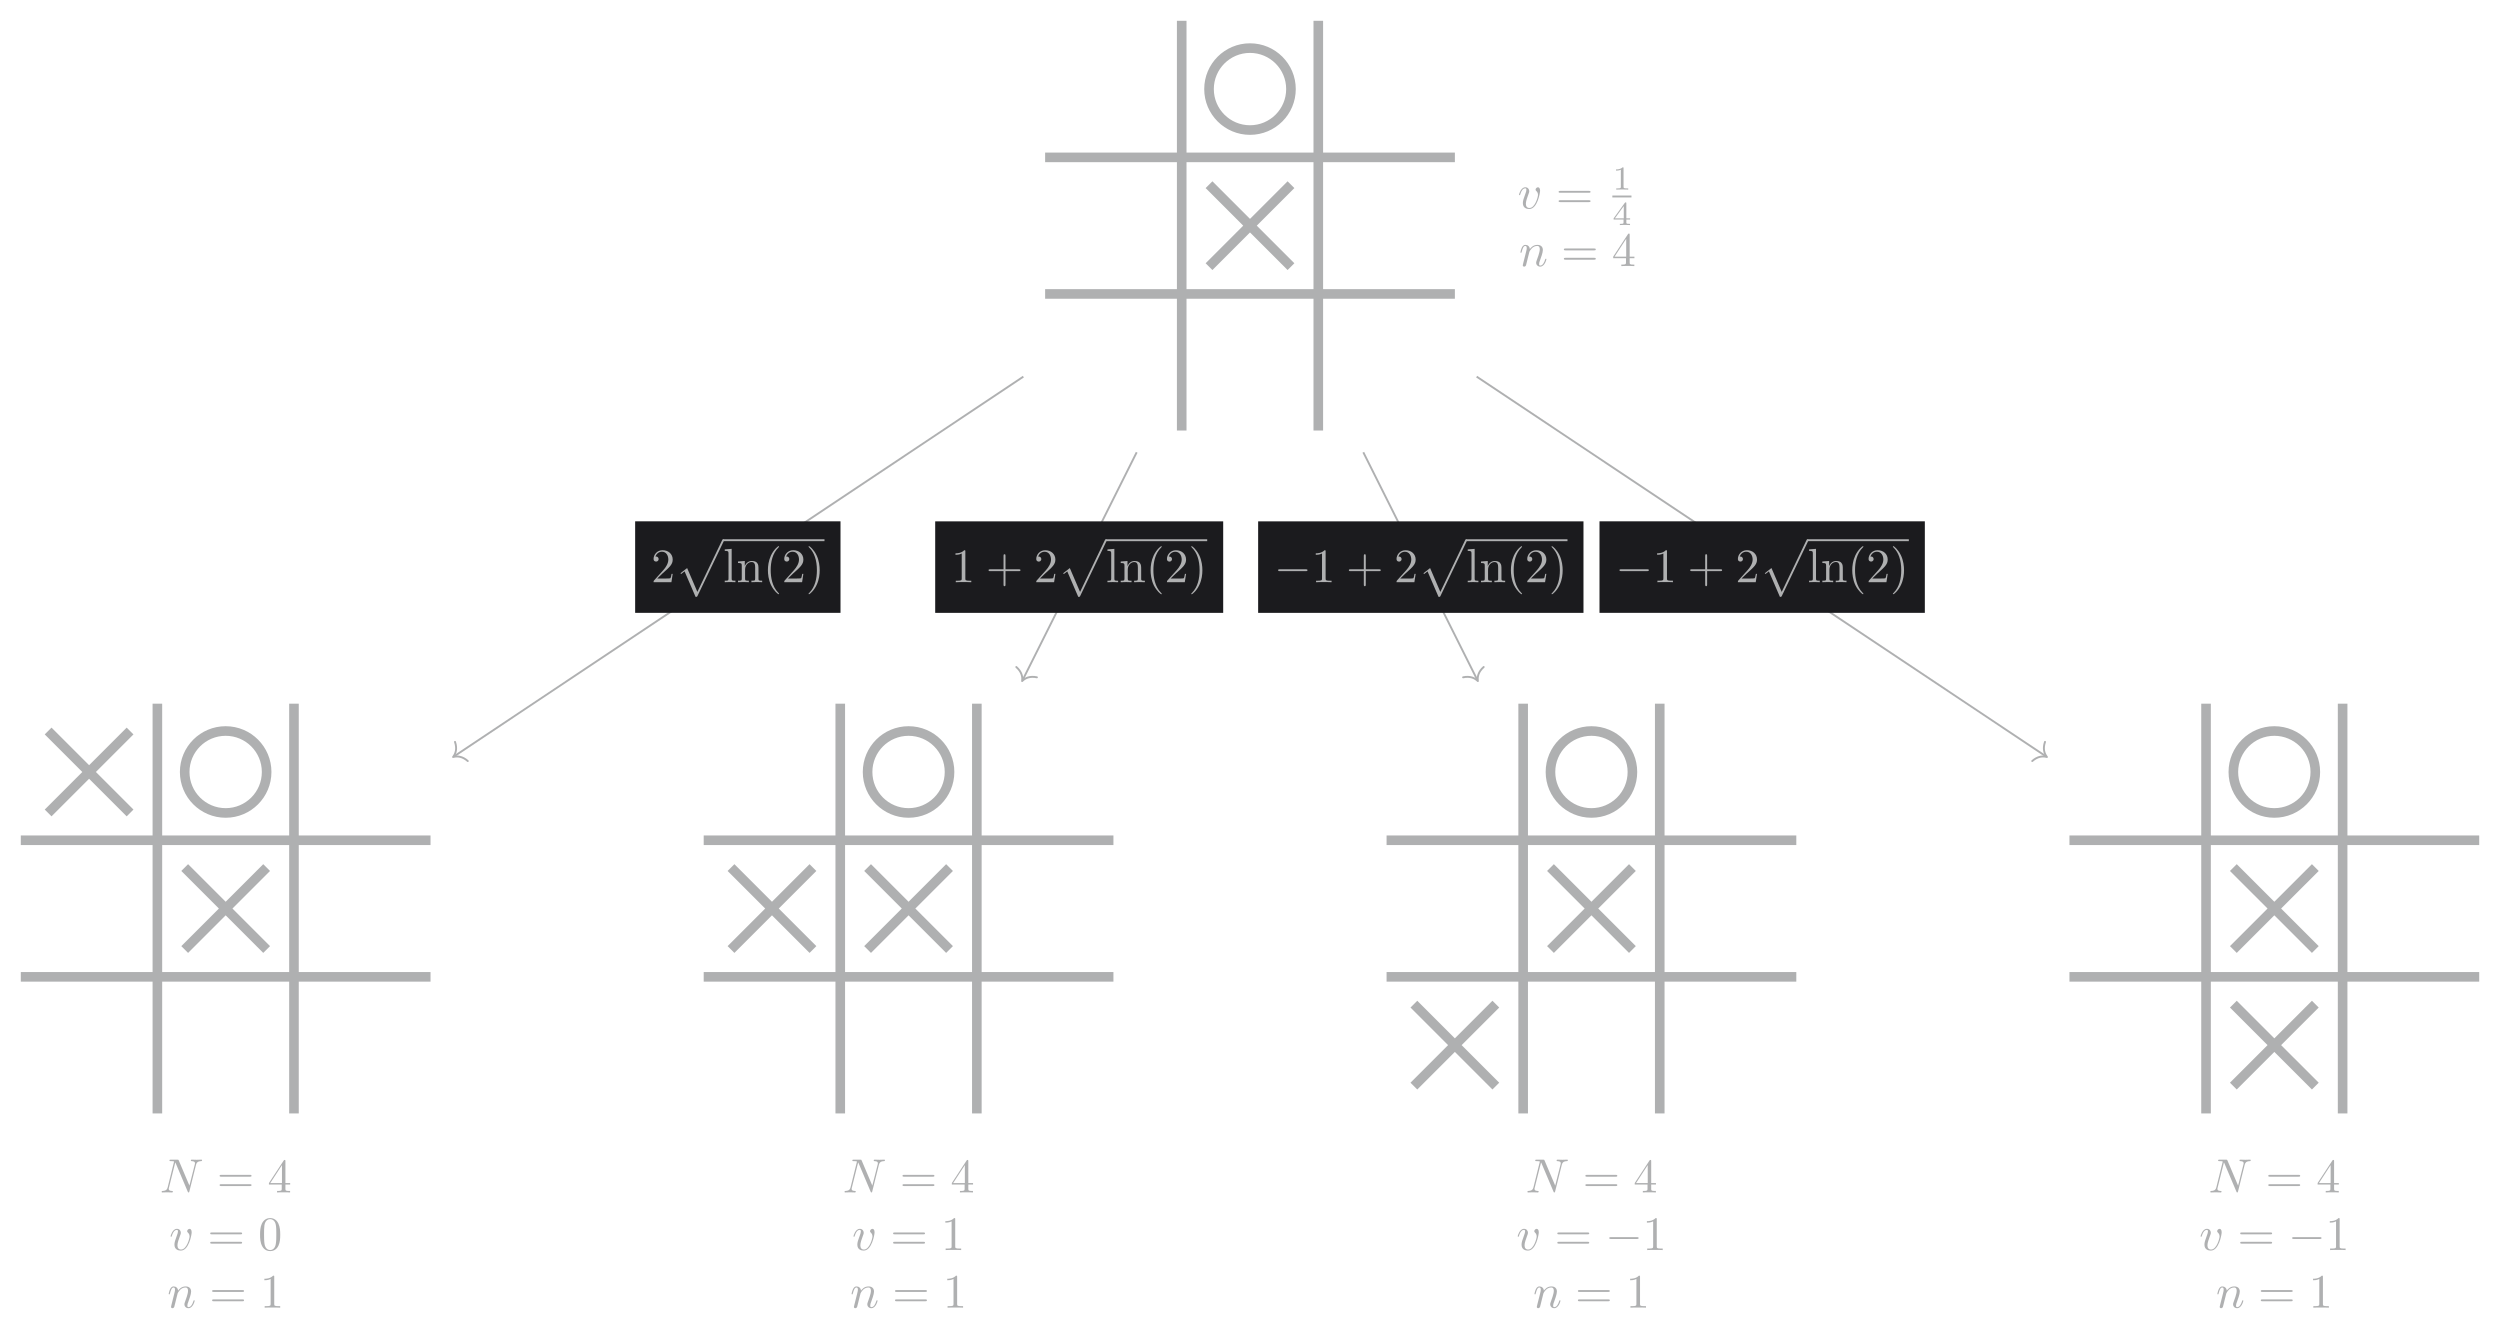 <?xml version="1.0" encoding="UTF-8"?>
<svg xmlns="http://www.w3.org/2000/svg" xmlns:xlink="http://www.w3.org/1999/xlink" width="100%" height="100%" viewBox="0 0 518.87 278.31">
<defs>
<g>
<g id="glyph-0-0">
<path d="M 1.266 -0.766 L 2.328 -1.797 C 3.875 -3.172 4.469 -3.703 4.469 -4.703 C 4.469 -5.844 3.578 -6.641 2.359 -6.641 C 1.234 -6.641 0.5 -5.719 0.5 -4.828 C 0.5 -4.281 1 -4.281 1.031 -4.281 C 1.203 -4.281 1.547 -4.391 1.547 -4.812 C 1.547 -5.062 1.359 -5.328 1.016 -5.328 C 0.938 -5.328 0.922 -5.328 0.891 -5.312 C 1.109 -5.969 1.656 -6.328 2.234 -6.328 C 3.141 -6.328 3.562 -5.516 3.562 -4.703 C 3.562 -3.906 3.078 -3.125 2.516 -2.5 L 0.609 -0.375 C 0.5 -0.266 0.5 -0.234 0.5 0 L 4.203 0 L 4.469 -1.734 L 4.234 -1.734 C 4.172 -1.438 4.109 -1 4 -0.844 C 3.938 -0.766 3.281 -0.766 3.062 -0.766 Z M 1.266 -0.766 "/>
</g>
<g id="glyph-0-1">
<path d="M 1.766 -6.922 L 0.328 -6.812 L 0.328 -6.5 C 1.031 -6.5 1.109 -6.438 1.109 -5.938 L 1.109 -0.75 C 1.109 -0.312 1 -0.312 0.328 -0.312 L 0.328 0 C 0.656 -0.016 1.188 -0.031 1.438 -0.031 C 1.688 -0.031 2.172 -0.016 2.547 0 L 2.547 -0.312 C 1.875 -0.312 1.766 -0.312 1.766 -0.75 Z M 1.766 -6.922 "/>
</g>
<g id="glyph-0-2">
<path d="M 1.094 -3.422 L 1.094 -0.75 C 1.094 -0.312 0.984 -0.312 0.312 -0.312 L 0.312 0 C 0.672 -0.016 1.172 -0.031 1.453 -0.031 C 1.703 -0.031 2.219 -0.016 2.562 0 L 2.562 -0.312 C 1.891 -0.312 1.781 -0.312 1.781 -0.75 L 1.781 -2.594 C 1.781 -3.625 2.5 -4.188 3.125 -4.188 C 3.766 -4.188 3.875 -3.656 3.875 -3.078 L 3.875 -0.75 C 3.875 -0.312 3.766 -0.312 3.094 -0.312 L 3.094 0 C 3.438 -0.016 3.953 -0.031 4.219 -0.031 C 4.469 -0.031 5 -0.016 5.328 0 L 5.328 -0.312 C 4.812 -0.312 4.562 -0.312 4.562 -0.609 L 4.562 -2.516 C 4.562 -3.375 4.562 -3.672 4.25 -4.031 C 4.109 -4.203 3.781 -4.406 3.203 -4.406 C 2.469 -4.406 2 -3.984 1.719 -3.359 L 1.719 -4.406 L 0.312 -4.297 L 0.312 -3.984 C 1.016 -3.984 1.094 -3.922 1.094 -3.422 Z M 1.094 -3.422 "/>
</g>
<g id="glyph-0-3">
<path d="M 3.297 2.391 C 3.297 2.359 3.297 2.344 3.125 2.172 C 1.891 0.922 1.562 -0.969 1.562 -2.5 C 1.562 -4.234 1.938 -5.969 3.172 -7.203 C 3.297 -7.328 3.297 -7.344 3.297 -7.375 C 3.297 -7.453 3.266 -7.484 3.203 -7.484 C 3.094 -7.484 2.203 -6.797 1.609 -5.531 C 1.109 -4.438 0.984 -3.328 0.984 -2.5 C 0.984 -1.719 1.094 -0.516 1.641 0.625 C 2.25 1.844 3.094 2.5 3.203 2.5 C 3.266 2.5 3.297 2.469 3.297 2.391 Z M 3.297 2.391 "/>
</g>
<g id="glyph-0-4">
<path d="M 2.875 -2.5 C 2.875 -3.266 2.766 -4.469 2.219 -5.609 C 1.625 -6.828 0.766 -7.484 0.672 -7.484 C 0.609 -7.484 0.562 -7.438 0.562 -7.375 C 0.562 -7.344 0.562 -7.328 0.75 -7.141 C 1.734 -6.156 2.297 -4.578 2.297 -2.5 C 2.297 -0.781 1.938 0.969 0.703 2.219 C 0.562 2.344 0.562 2.359 0.562 2.391 C 0.562 2.453 0.609 2.5 0.672 2.5 C 0.766 2.5 1.672 1.812 2.25 0.547 C 2.766 -0.547 2.875 -1.656 2.875 -2.5 Z M 2.875 -2.5 "/>
</g>
<g id="glyph-0-5">
<path d="M 2.938 -6.375 C 2.938 -6.625 2.938 -6.641 2.703 -6.641 C 2.078 -6 1.203 -6 0.891 -6 L 0.891 -5.688 C 1.094 -5.688 1.672 -5.688 2.188 -5.953 L 2.188 -0.781 C 2.188 -0.422 2.156 -0.312 1.266 -0.312 L 0.953 -0.312 L 0.953 0 C 1.297 -0.031 2.156 -0.031 2.562 -0.031 C 2.953 -0.031 3.828 -0.031 4.172 0 L 4.172 -0.312 L 3.859 -0.312 C 2.953 -0.312 2.938 -0.422 2.938 -0.781 Z M 2.938 -6.375 "/>
</g>
<g id="glyph-0-6">
<path d="M 4.078 -2.297 L 6.859 -2.297 C 7 -2.297 7.188 -2.297 7.188 -2.5 C 7.188 -2.688 7 -2.688 6.859 -2.688 L 4.078 -2.688 L 4.078 -5.484 C 4.078 -5.625 4.078 -5.812 3.875 -5.812 C 3.672 -5.812 3.672 -5.625 3.672 -5.484 L 3.672 -2.688 L 0.891 -2.688 C 0.75 -2.688 0.562 -2.688 0.562 -2.5 C 0.562 -2.297 0.75 -2.297 0.891 -2.297 L 3.672 -2.297 L 3.672 0.5 C 3.672 0.641 3.672 0.828 3.875 0.828 C 4.078 0.828 4.078 0.641 4.078 0.5 Z M 4.078 -2.297 "/>
</g>
<g id="glyph-0-7">
<path d="M 6.844 -3.266 C 7 -3.266 7.188 -3.266 7.188 -3.453 C 7.188 -3.656 7 -3.656 6.859 -3.656 L 0.891 -3.656 C 0.75 -3.656 0.562 -3.656 0.562 -3.453 C 0.562 -3.266 0.75 -3.266 0.891 -3.266 Z M 6.859 -1.328 C 7 -1.328 7.188 -1.328 7.188 -1.531 C 7.188 -1.719 7 -1.719 6.844 -1.719 L 0.891 -1.719 C 0.75 -1.719 0.562 -1.719 0.562 -1.531 C 0.562 -1.328 0.75 -1.328 0.891 -1.328 Z M 6.859 -1.328 "/>
</g>
<g id="glyph-0-8">
<path d="M 2.938 -1.641 L 2.938 -0.781 C 2.938 -0.422 2.906 -0.312 2.172 -0.312 L 1.969 -0.312 L 1.969 0 C 2.375 -0.031 2.891 -0.031 3.312 -0.031 C 3.734 -0.031 4.25 -0.031 4.672 0 L 4.672 -0.312 L 4.453 -0.312 C 3.719 -0.312 3.703 -0.422 3.703 -0.781 L 3.703 -1.641 L 4.688 -1.641 L 4.688 -1.953 L 3.703 -1.953 L 3.703 -6.484 C 3.703 -6.688 3.703 -6.75 3.531 -6.75 C 3.453 -6.75 3.422 -6.75 3.344 -6.625 L 0.281 -1.953 L 0.281 -1.641 Z M 2.984 -1.953 L 0.562 -1.953 L 2.984 -5.672 Z M 2.984 -1.953 "/>
</g>
<g id="glyph-0-9">
<path d="M 4.578 -3.188 C 4.578 -3.984 4.531 -4.781 4.188 -5.516 C 3.734 -6.484 2.906 -6.641 2.5 -6.641 C 1.891 -6.641 1.172 -6.375 0.75 -5.453 C 0.438 -4.766 0.391 -3.984 0.391 -3.188 C 0.391 -2.438 0.422 -1.547 0.844 -0.781 C 1.266 0.016 2 0.219 2.484 0.219 C 3.016 0.219 3.781 0.016 4.219 -0.938 C 4.531 -1.625 4.578 -2.406 4.578 -3.188 Z M 2.484 0 C 2.094 0 1.5 -0.25 1.328 -1.203 C 1.219 -1.797 1.219 -2.719 1.219 -3.312 C 1.219 -3.953 1.219 -4.609 1.297 -5.141 C 1.484 -6.328 2.234 -6.422 2.484 -6.422 C 2.812 -6.422 3.469 -6.234 3.656 -5.25 C 3.766 -4.688 3.766 -3.938 3.766 -3.312 C 3.766 -2.562 3.766 -1.891 3.656 -1.25 C 3.5 -0.297 2.938 0 2.484 0 Z M 2.484 0 "/>
</g>
<g id="glyph-1-0">
<path d="M 4.234 11.562 C 4.531 11.562 4.547 11.547 4.641 11.359 L 10.094 -0.016 C 10.172 -0.156 10.172 -0.172 10.172 -0.203 C 10.172 -0.312 10.094 -0.406 9.969 -0.406 C 9.844 -0.406 9.797 -0.312 9.75 -0.203 L 4.609 10.531 L 2.484 5.578 L 1.094 6.656 L 1.25 6.812 L 1.953 6.266 Z M 4.234 11.562 "/>
</g>
<g id="glyph-2-0">
<path d="M 6.562 -2.297 C 6.734 -2.297 6.922 -2.297 6.922 -2.5 C 6.922 -2.688 6.734 -2.688 6.562 -2.688 L 1.172 -2.688 C 1 -2.688 0.828 -2.688 0.828 -2.5 C 0.828 -2.297 1 -2.297 1.172 -2.297 Z M 6.562 -2.297 "/>
</g>
<g id="glyph-3-0">
<path d="M 4.672 -3.703 C 4.672 -4.25 4.406 -4.406 4.234 -4.406 C 3.984 -4.406 3.734 -4.141 3.734 -3.922 C 3.734 -3.797 3.781 -3.734 3.891 -3.625 C 4.109 -3.422 4.234 -3.172 4.234 -2.812 C 4.234 -2.391 3.625 -0.109 2.469 -0.109 C 1.953 -0.109 1.719 -0.453 1.719 -0.984 C 1.719 -1.531 2 -2.266 2.297 -3.094 C 2.375 -3.266 2.422 -3.406 2.422 -3.594 C 2.422 -4.031 2.109 -4.406 1.609 -4.406 C 0.672 -4.406 0.297 -2.953 0.297 -2.875 C 0.297 -2.766 0.391 -2.766 0.406 -2.766 C 0.516 -2.766 0.516 -2.797 0.562 -2.953 C 0.859 -3.953 1.281 -4.188 1.578 -4.188 C 1.656 -4.188 1.828 -4.188 1.828 -3.875 C 1.828 -3.625 1.719 -3.344 1.656 -3.172 C 1.219 -2.016 1.094 -1.562 1.094 -1.125 C 1.094 -0.047 1.969 0.109 2.422 0.109 C 4.094 0.109 4.672 -3.188 4.672 -3.703 Z M 4.672 -3.703 "/>
</g>
<g id="glyph-3-1">
<path d="M 0.875 -0.594 C 0.844 -0.438 0.781 -0.203 0.781 -0.156 C 0.781 0.016 0.922 0.109 1.078 0.109 C 1.203 0.109 1.375 0.031 1.453 -0.172 C 1.453 -0.188 1.578 -0.656 1.641 -0.906 L 1.859 -1.797 C 1.906 -2.031 1.969 -2.25 2.031 -2.469 C 2.062 -2.641 2.141 -2.938 2.156 -2.969 C 2.297 -3.281 2.828 -4.188 3.781 -4.188 C 4.234 -4.188 4.312 -3.812 4.312 -3.484 C 4.312 -2.875 3.828 -1.594 3.672 -1.172 C 3.578 -0.938 3.562 -0.812 3.562 -0.703 C 3.562 -0.234 3.922 0.109 4.391 0.109 C 5.328 0.109 5.688 -1.344 5.688 -1.422 C 5.688 -1.531 5.609 -1.531 5.578 -1.531 C 5.469 -1.531 5.469 -1.5 5.422 -1.344 C 5.219 -0.672 4.891 -0.109 4.406 -0.109 C 4.234 -0.109 4.172 -0.203 4.172 -0.438 C 4.172 -0.688 4.25 -0.922 4.344 -1.141 C 4.531 -1.672 4.953 -2.766 4.953 -3.344 C 4.953 -4 4.531 -4.406 3.812 -4.406 C 2.906 -4.406 2.422 -3.766 2.25 -3.531 C 2.203 -4.094 1.797 -4.406 1.328 -4.406 C 0.875 -4.406 0.688 -4.016 0.594 -3.844 C 0.422 -3.5 0.297 -2.906 0.297 -2.875 C 0.297 -2.766 0.391 -2.766 0.406 -2.766 C 0.516 -2.766 0.516 -2.781 0.578 -3 C 0.75 -3.703 0.953 -4.188 1.312 -4.188 C 1.5 -4.188 1.609 -4.062 1.609 -3.734 C 1.609 -3.516 1.578 -3.406 1.453 -2.891 Z M 0.875 -0.594 "/>
</g>
<g id="glyph-3-2">
<path d="M 7.531 -5.766 C 7.641 -6.156 7.812 -6.469 8.609 -6.5 C 8.656 -6.5 8.781 -6.516 8.781 -6.703 C 8.781 -6.703 8.781 -6.812 8.656 -6.812 C 8.328 -6.812 7.969 -6.781 7.641 -6.781 C 7.312 -6.781 6.953 -6.812 6.625 -6.812 C 6.562 -6.812 6.453 -6.812 6.453 -6.609 C 6.453 -6.5 6.547 -6.5 6.625 -6.5 C 7.203 -6.484 7.312 -6.281 7.312 -6.062 C 7.312 -6.031 7.281 -5.875 7.281 -5.859 L 6.156 -1.422 L 3.953 -6.625 C 3.875 -6.797 3.875 -6.812 3.641 -6.812 L 2.297 -6.812 C 2.109 -6.812 2.016 -6.812 2.016 -6.609 C 2.016 -6.5 2.109 -6.5 2.297 -6.5 C 2.344 -6.5 2.969 -6.5 2.969 -6.406 L 1.641 -1.062 C 1.531 -0.656 1.359 -0.344 0.562 -0.312 C 0.5 -0.312 0.391 -0.297 0.391 -0.109 C 0.391 -0.047 0.438 0 0.516 0 C 0.844 0 1.188 -0.031 1.516 -0.031 C 1.859 -0.031 2.219 0 2.547 0 C 2.594 0 2.719 0 2.719 -0.203 C 2.719 -0.297 2.625 -0.312 2.516 -0.312 C 1.938 -0.328 1.859 -0.547 1.859 -0.75 C 1.859 -0.812 1.875 -0.875 1.906 -0.984 L 3.219 -6.234 C 3.266 -6.188 3.266 -6.156 3.312 -6.062 L 5.797 -0.188 C 5.859 -0.016 5.891 0 5.984 0 C 6.094 0 6.094 -0.031 6.141 -0.203 Z M 7.531 -5.766 "/>
</g>
<g id="glyph-4-0">
<path d="M 2.328 -4.438 C 2.328 -4.625 2.328 -4.625 2.125 -4.625 C 1.672 -4.188 1.047 -4.188 0.766 -4.188 L 0.766 -3.938 C 0.922 -3.938 1.391 -3.938 1.766 -4.125 L 1.766 -0.578 C 1.766 -0.344 1.766 -0.25 1.078 -0.25 L 0.812 -0.25 L 0.812 0 C 0.938 0 1.797 -0.031 2.047 -0.031 C 2.266 -0.031 3.141 0 3.297 0 L 3.297 -0.25 L 3.031 -0.25 C 2.328 -0.25 2.328 -0.344 2.328 -0.578 Z M 2.328 -4.438 "/>
</g>
<g id="glyph-4-1">
<path d="M 3.688 -1.141 L 3.688 -1.391 L 2.906 -1.391 L 2.906 -4.5 C 2.906 -4.641 2.906 -4.703 2.766 -4.703 C 2.672 -4.703 2.641 -4.703 2.578 -4.594 L 0.266 -1.391 L 0.266 -1.141 L 2.328 -1.141 L 2.328 -0.578 C 2.328 -0.328 2.328 -0.25 1.75 -0.25 L 1.562 -0.25 L 1.562 0 C 1.922 -0.016 2.359 -0.031 2.609 -0.031 C 2.875 -0.031 3.312 -0.016 3.672 0 L 3.672 -0.25 L 3.484 -0.25 C 2.906 -0.25 2.906 -0.328 2.906 -0.578 L 2.906 -1.141 Z M 2.375 -3.938 L 2.375 -1.391 L 0.531 -1.391 Z M 2.375 -3.938 "/>
</g>
</g>
</defs>
<path fill="none" stroke-width="1.993" stroke-linecap="butt" stroke-linejoin="miter" stroke="rgb(68.625%, 69.019%, 69.411%)" stroke-opacity="1" stroke-miterlimit="10" d="M 28.347 0.001 L 28.347 85.04 M -0.001 28.348 L 85.042 28.348 " transform="matrix(1, 0, 0, -1, 216.915, 89.356)"/>
<path fill="none" stroke-width="1.993" stroke-linecap="butt" stroke-linejoin="miter" stroke="rgb(68.625%, 69.019%, 69.411%)" stroke-opacity="1" stroke-miterlimit="10" d="M 56.694 0.001 L 56.694 85.04 M -0.001 56.692 L 85.042 56.692 " transform="matrix(1, 0, 0, -1, 216.915, 89.356)"/>
<path fill="none" stroke-width="1.993" stroke-linecap="butt" stroke-linejoin="miter" stroke="rgb(68.625%, 69.019%, 69.411%)" stroke-opacity="1" stroke-miterlimit="10" d="M 51.023 70.868 C 51.023 75.563 47.218 79.372 42.519 79.372 C 37.823 79.372 34.015 75.563 34.015 70.868 C 34.015 66.168 37.823 62.364 42.519 62.364 C 47.218 62.364 51.023 66.168 51.023 70.868 Z M 51.023 70.868 " transform="matrix(1, 0, 0, -1, 216.915, 89.356)"/>
<path fill="none" stroke-width="1.993" stroke-linecap="butt" stroke-linejoin="miter" stroke="rgb(68.625%, 69.019%, 69.411%)" stroke-opacity="1" stroke-miterlimit="10" d="M 34.015 34.016 L 51.023 51.024 M 34.015 51.024 L 51.023 34.016 " transform="matrix(1, 0, 0, -1, 216.915, 89.356)"/>
<path fill="none" stroke-width="1.993" stroke-linecap="butt" stroke-linejoin="miter" stroke="rgb(68.625%, 69.019%, 69.411%)" stroke-opacity="1" stroke-miterlimit="10" d="M 28.347 -0.002 L 28.347 85.041 M -0.001 28.346 L 85.038 28.346 " transform="matrix(1, 0, 0, -1, 4.317, 231.088)"/>
<path fill="none" stroke-width="1.993" stroke-linecap="butt" stroke-linejoin="miter" stroke="rgb(68.625%, 69.019%, 69.411%)" stroke-opacity="1" stroke-miterlimit="10" d="M 56.695 -0.002 L 56.695 85.041 M -0.001 56.693 L 85.038 56.693 " transform="matrix(1, 0, 0, -1, 4.317, 231.088)"/>
<path fill="none" stroke-width="1.993" stroke-linecap="butt" stroke-linejoin="miter" stroke="rgb(68.625%, 69.019%, 69.411%)" stroke-opacity="1" stroke-miterlimit="10" d="M 5.671 62.361 L 22.679 79.369 M 5.671 79.369 L 22.679 62.361 " transform="matrix(1, 0, 0, -1, 4.317, 231.088)"/>
<path fill="none" stroke-width="1.993" stroke-linecap="butt" stroke-linejoin="miter" stroke="rgb(68.625%, 69.019%, 69.411%)" stroke-opacity="1" stroke-miterlimit="10" d="M 51.023 70.865 C 51.023 75.565 47.218 79.369 42.519 79.369 C 37.824 79.369 34.015 75.565 34.015 70.865 C 34.015 66.17 37.824 62.361 42.519 62.361 C 47.218 62.361 51.023 66.17 51.023 70.865 Z M 51.023 70.865 " transform="matrix(1, 0, 0, -1, 4.317, 231.088)"/>
<path fill="none" stroke-width="1.993" stroke-linecap="butt" stroke-linejoin="miter" stroke="rgb(68.625%, 69.019%, 69.411%)" stroke-opacity="1" stroke-miterlimit="10" d="M 34.015 34.018 L 51.023 51.026 M 34.015 51.026 L 51.023 34.018 " transform="matrix(1, 0, 0, -1, 4.317, 231.088)"/>
<path fill="none" stroke-width="1.993" stroke-linecap="butt" stroke-linejoin="miter" stroke="rgb(68.625%, 69.019%, 69.411%)" stroke-opacity="1" stroke-miterlimit="10" d="M 28.346 -0.002 L 28.346 85.041 M 0.002 28.346 L 85.041 28.346 " transform="matrix(1, 0, 0, -1, 146.049, 231.088)"/>
<path fill="none" stroke-width="1.993" stroke-linecap="butt" stroke-linejoin="miter" stroke="rgb(68.625%, 69.019%, 69.411%)" stroke-opacity="1" stroke-miterlimit="10" d="M 56.693 -0.002 L 56.693 85.041 M 0.002 56.693 L 85.041 56.693 " transform="matrix(1, 0, 0, -1, 146.049, 231.088)"/>
<path fill="none" stroke-width="1.993" stroke-linecap="butt" stroke-linejoin="miter" stroke="rgb(68.625%, 69.019%, 69.411%)" stroke-opacity="1" stroke-miterlimit="10" d="M 51.025 70.865 C 51.025 75.565 47.217 79.369 42.521 79.369 C 37.822 79.369 34.017 75.565 34.017 70.865 C 34.017 66.17 37.822 62.361 42.521 62.361 C 47.217 62.361 51.025 66.17 51.025 70.865 Z M 51.025 70.865 " transform="matrix(1, 0, 0, -1, 146.049, 231.088)"/>
<path fill="none" stroke-width="1.993" stroke-linecap="butt" stroke-linejoin="miter" stroke="rgb(68.625%, 69.019%, 69.411%)" stroke-opacity="1" stroke-miterlimit="10" d="M 5.67 34.018 L 22.678 51.026 M 5.67 51.026 L 22.678 34.018 " transform="matrix(1, 0, 0, -1, 146.049, 231.088)"/>
<path fill="none" stroke-width="1.993" stroke-linecap="butt" stroke-linejoin="miter" stroke="rgb(68.625%, 69.019%, 69.411%)" stroke-opacity="1" stroke-miterlimit="10" d="M 34.017 34.018 L 51.025 51.026 M 34.017 51.026 L 51.025 34.018 " transform="matrix(1, 0, 0, -1, 146.049, 231.088)"/>
<path fill="none" stroke-width="1.993" stroke-linecap="butt" stroke-linejoin="miter" stroke="rgb(68.625%, 69.019%, 69.411%)" stroke-opacity="1" stroke-miterlimit="10" d="M 28.348 -0.002 L 28.348 85.041 M 0 28.346 L 85.039 28.346 " transform="matrix(1, 0, 0, -1, 287.781, 231.088)"/>
<path fill="none" stroke-width="1.993" stroke-linecap="butt" stroke-linejoin="miter" stroke="rgb(68.625%, 69.019%, 69.411%)" stroke-opacity="1" stroke-miterlimit="10" d="M 56.696 -0.002 L 56.696 85.041 M 0 56.693 L 85.039 56.693 " transform="matrix(1, 0, 0, -1, 287.781, 231.088)"/>
<path fill="none" stroke-width="1.993" stroke-linecap="butt" stroke-linejoin="miter" stroke="rgb(68.625%, 69.019%, 69.411%)" stroke-opacity="1" stroke-miterlimit="10" d="M 51.024 70.865 C 51.024 75.565 47.215 79.369 42.52 79.369 C 37.824 79.369 34.016 75.565 34.016 70.865 C 34.016 66.17 37.824 62.361 42.52 62.361 C 47.215 62.361 51.024 66.17 51.024 70.865 Z M 51.024 70.865 " transform="matrix(1, 0, 0, -1, 287.781, 231.088)"/>
<path fill="none" stroke-width="1.993" stroke-linecap="butt" stroke-linejoin="miter" stroke="rgb(68.625%, 69.019%, 69.411%)" stroke-opacity="1" stroke-miterlimit="10" d="M 34.016 34.018 L 51.024 51.026 M 34.016 51.026 L 51.024 34.018 " transform="matrix(1, 0, 0, -1, 287.781, 231.088)"/>
<path fill="none" stroke-width="1.993" stroke-linecap="butt" stroke-linejoin="miter" stroke="rgb(68.625%, 69.019%, 69.411%)" stroke-opacity="1" stroke-miterlimit="10" d="M 5.668 5.67 L 22.676 22.678 M 5.668 22.678 L 22.676 5.67 " transform="matrix(1, 0, 0, -1, 287.781, 231.088)"/>
<path fill="none" stroke-width="1.993" stroke-linecap="butt" stroke-linejoin="miter" stroke="rgb(68.625%, 69.019%, 69.411%)" stroke-opacity="1" stroke-miterlimit="10" d="M 28.346 -0.002 L 28.346 85.041 M -0.001 28.346 L 85.042 28.346 " transform="matrix(1, 0, 0, -1, 429.513, 231.088)"/>
<path fill="none" stroke-width="1.993" stroke-linecap="butt" stroke-linejoin="miter" stroke="rgb(68.625%, 69.019%, 69.411%)" stroke-opacity="1" stroke-miterlimit="10" d="M 56.694 -0.002 L 56.694 85.041 M -0.001 56.693 L 85.042 56.693 " transform="matrix(1, 0, 0, -1, 429.513, 231.088)"/>
<path fill="none" stroke-width="1.993" stroke-linecap="butt" stroke-linejoin="miter" stroke="rgb(68.625%, 69.019%, 69.411%)" stroke-opacity="1" stroke-miterlimit="10" d="M 51.026 70.865 C 51.026 75.565 47.217 79.369 42.518 79.369 C 37.823 79.369 34.014 75.565 34.014 70.865 C 34.014 66.17 37.823 62.361 42.518 62.361 C 47.217 62.361 51.026 66.17 51.026 70.865 Z M 51.026 70.865 " transform="matrix(1, 0, 0, -1, 429.513, 231.088)"/>
<path fill="none" stroke-width="1.993" stroke-linecap="butt" stroke-linejoin="miter" stroke="rgb(68.625%, 69.019%, 69.411%)" stroke-opacity="1" stroke-miterlimit="10" d="M 34.014 34.018 L 51.026 51.026 M 34.014 51.026 L 51.026 34.018 " transform="matrix(1, 0, 0, -1, 429.513, 231.088)"/>
<path fill="none" stroke-width="1.993" stroke-linecap="butt" stroke-linejoin="miter" stroke="rgb(68.625%, 69.019%, 69.411%)" stroke-opacity="1" stroke-miterlimit="10" d="M 34.014 5.67 L 51.026 22.678 M 34.014 22.678 L 51.026 5.67 " transform="matrix(1, 0, 0, -1, 429.513, 231.088)"/>
<path fill="none" stroke-width="0.399" stroke-linecap="butt" stroke-linejoin="miter" stroke="rgb(68.625%, 69.019%, 69.411%)" stroke-opacity="1" stroke-miterlimit="10" d="M -47.037 -31.332 L -165.232 -110.168 " transform="matrix(1, 0, 0, -1, 259.435, 46.836)"/>
<path fill="none" stroke-width="0.399" stroke-linecap="round" stroke-linejoin="round" stroke="rgb(68.625%, 69.019%, 69.411%)" stroke-opacity="1" stroke-miterlimit="10" d="M -2.072 2.391 C -1.695 0.956 -0.85 0.28 0 -0.001 C -0.851 -0.278 -1.693 -0.956 -2.072 -2.39 " transform="matrix(-0.832, 0.555, 0.555, 0.832, 94.036, 157.114)"/>
<path fill-rule="nonzero" fill="rgb(10.587%, 10.587%, 11.765%)" fill-opacity="1" d="M 131.824 127.195 L 174.445 127.195 L 174.445 108.199 L 131.824 108.199 Z M 131.824 127.195 "/>
<g fill="rgb(68.625%, 69.019%, 69.411%)" fill-opacity="1">
<use xlink:href="#glyph-0-0" x="135.148" y="120.834"/>
</g>
<g fill="rgb(68.625%, 69.019%, 69.411%)" fill-opacity="1">
<use xlink:href="#glyph-1-0" x="140.129" y="112.316"/>
</g>
<path fill="none" stroke-width="0.398" stroke-linecap="butt" stroke-linejoin="miter" stroke="rgb(68.625%, 69.019%, 69.411%)" stroke-opacity="1" stroke-miterlimit="10" d="M -0.001 -0.001 L 21.03 -0.001 " transform="matrix(1, 0, 0, -1, 150.091, 112.116)"/>
<g fill="rgb(68.625%, 69.019%, 69.411%)" fill-opacity="1">
<use xlink:href="#glyph-0-1" x="150.091" y="120.834"/>
<use xlink:href="#glyph-0-2" x="152.859" y="120.834"/>
<use xlink:href="#glyph-0-3" x="158.394" y="120.834"/>
<use xlink:href="#glyph-0-0" x="162.268" y="120.834"/>
<use xlink:href="#glyph-0-4" x="167.25" y="120.834"/>
</g>
<path fill="none" stroke-width="0.399" stroke-linecap="butt" stroke-linejoin="miter" stroke="rgb(68.625%, 69.019%, 69.411%)" stroke-opacity="1" stroke-miterlimit="10" d="M -23.517 -47.035 L -47.205 -94.34 " transform="matrix(1, 0, 0, -1, 259.435, 46.836)"/>
<path fill="none" stroke-width="0.399" stroke-linecap="round" stroke-linejoin="round" stroke="rgb(68.625%, 69.019%, 69.411%)" stroke-opacity="1" stroke-miterlimit="10" d="M -2.072 2.392 C -1.693 0.956 -0.851 0.277 0 -0 C -0.849 -0.277 -1.692 -0.957 -2.071 -2.391 " transform="matrix(-0.448, 0.894, 0.894, 0.448, 212.141, 141.356)"/>
<path fill-rule="nonzero" fill="rgb(10.587%, 10.587%, 11.765%)" fill-opacity="1" d="M 194.098 127.199 L 253.871 127.199 L 253.871 108.207 L 194.098 108.207 Z M 194.098 127.199 "/>
<g fill="rgb(68.625%, 69.019%, 69.411%)" fill-opacity="1">
<use xlink:href="#glyph-0-5" x="197.417" y="120.84"/>
</g>
<g fill="rgb(68.625%, 69.019%, 69.411%)" fill-opacity="1">
<use xlink:href="#glyph-0-6" x="204.61" y="120.84"/>
</g>
<g fill="rgb(68.625%, 69.019%, 69.411%)" fill-opacity="1">
<use xlink:href="#glyph-0-0" x="214.571" y="120.84"/>
</g>
<g fill="rgb(68.625%, 69.019%, 69.411%)" fill-opacity="1">
<use xlink:href="#glyph-1-0" x="219.556" y="112.322"/>
</g>
<path fill="none" stroke-width="0.398" stroke-linecap="butt" stroke-linejoin="miter" stroke="rgb(68.625%, 69.019%, 69.411%)" stroke-opacity="1" stroke-miterlimit="10" d="M 0.001 0.002 L 21.032 0.002 " transform="matrix(1, 0, 0, -1, 229.519, 112.123)"/>
<g fill="rgb(68.625%, 69.019%, 69.411%)" fill-opacity="1">
<use xlink:href="#glyph-0-1" x="229.519" y="120.84"/>
<use xlink:href="#glyph-0-2" x="232.287" y="120.84"/>
<use xlink:href="#glyph-0-3" x="237.822" y="120.84"/>
<use xlink:href="#glyph-0-0" x="241.696" y="120.84"/>
<use xlink:href="#glyph-0-4" x="246.678" y="120.84"/>
</g>
<path fill="none" stroke-width="0.399" stroke-linecap="butt" stroke-linejoin="miter" stroke="rgb(68.625%, 69.019%, 69.411%)" stroke-opacity="1" stroke-miterlimit="10" d="M 23.518 -47.035 L 47.206 -94.34 " transform="matrix(1, 0, 0, -1, 259.435, 46.836)"/>
<path fill="none" stroke-width="0.399" stroke-linecap="round" stroke-linejoin="round" stroke="rgb(68.625%, 69.019%, 69.411%)" stroke-opacity="1" stroke-miterlimit="10" d="M -2.072 2.389 C -1.694 0.954 -0.848 0.278 0 0.001 C -0.852 -0.28 -1.693 -0.955 -2.071 -2.391 " transform="matrix(0.448, 0.894, 0.894, -0.448, 306.729, 141.356)"/>
<path fill-rule="nonzero" fill="rgb(10.587%, 10.587%, 11.765%)" fill-opacity="1" d="M 261.125 127.199 L 328.648 127.199 L 328.648 108.207 L 261.125 108.207 Z M 261.125 127.199 "/>
<g fill="rgb(68.625%, 69.019%, 69.411%)" fill-opacity="1">
<use xlink:href="#glyph-2-0" x="264.444" y="120.84"/>
</g>
<g fill="rgb(68.625%, 69.019%, 69.411%)" fill-opacity="1">
<use xlink:href="#glyph-0-5" x="272.193" y="120.84"/>
</g>
<g fill="rgb(68.625%, 69.019%, 69.411%)" fill-opacity="1">
<use xlink:href="#glyph-0-6" x="279.386" y="120.84"/>
</g>
<g fill="rgb(68.625%, 69.019%, 69.411%)" fill-opacity="1">
<use xlink:href="#glyph-0-0" x="289.347" y="120.84"/>
</g>
<g fill="rgb(68.625%, 69.019%, 69.411%)" fill-opacity="1">
<use xlink:href="#glyph-1-0" x="294.332" y="112.322"/>
</g>
<path fill="none" stroke-width="0.398" stroke-linecap="butt" stroke-linejoin="miter" stroke="rgb(68.625%, 69.019%, 69.411%)" stroke-opacity="1" stroke-miterlimit="10" d="M 0.002 0.002 L 21.033 0.002 " transform="matrix(1, 0, 0, -1, 304.295, 112.123)"/>
<g fill="rgb(68.625%, 69.019%, 69.411%)" fill-opacity="1">
<use xlink:href="#glyph-0-1" x="304.295" y="120.84"/>
<use xlink:href="#glyph-0-2" x="307.063" y="120.84"/>
<use xlink:href="#glyph-0-3" x="312.598" y="120.84"/>
<use xlink:href="#glyph-0-0" x="316.472" y="120.84"/>
<use xlink:href="#glyph-0-4" x="321.454" y="120.84"/>
</g>
<path fill="none" stroke-width="0.399" stroke-linecap="butt" stroke-linejoin="miter" stroke="rgb(68.625%, 69.019%, 69.411%)" stroke-opacity="1" stroke-miterlimit="10" d="M 47.038 -31.332 L 165.233 -110.168 " transform="matrix(1, 0, 0, -1, 259.435, 46.836)"/>
<path fill="none" stroke-width="0.399" stroke-linecap="round" stroke-linejoin="round" stroke="rgb(68.625%, 69.019%, 69.411%)" stroke-opacity="1" stroke-miterlimit="10" d="M -2.071 2.39 C -1.692 0.957 -0.85 0.279 0.001 0.002 C -0.849 -0.279 -1.694 -0.955 -2.071 -2.39 " transform="matrix(0.832, 0.555, 0.555, -0.832, 424.834, 157.114)"/>
<path fill-rule="nonzero" fill="rgb(10.587%, 10.587%, 11.765%)" fill-opacity="1" d="M 331.973 127.195 L 399.496 127.195 L 399.496 108.199 L 331.973 108.199 Z M 331.973 127.195 "/>
<g fill="rgb(68.625%, 69.019%, 69.411%)" fill-opacity="1">
<use xlink:href="#glyph-2-0" x="335.293" y="120.834"/>
</g>
<g fill="rgb(68.625%, 69.019%, 69.411%)" fill-opacity="1">
<use xlink:href="#glyph-0-5" x="343.041" y="120.834"/>
</g>
<g fill="rgb(68.625%, 69.019%, 69.411%)" fill-opacity="1">
<use xlink:href="#glyph-0-6" x="350.234" y="120.834"/>
</g>
<g fill="rgb(68.625%, 69.019%, 69.411%)" fill-opacity="1">
<use xlink:href="#glyph-0-0" x="360.195" y="120.834"/>
</g>
<g fill="rgb(68.625%, 69.019%, 69.411%)" fill-opacity="1">
<use xlink:href="#glyph-1-0" x="365.18" y="112.316"/>
</g>
<path fill="none" stroke-width="0.398" stroke-linecap="butt" stroke-linejoin="miter" stroke="rgb(68.625%, 69.019%, 69.411%)" stroke-opacity="1" stroke-miterlimit="10" d="M 0.002 -0.001 L 21.033 -0.001 " transform="matrix(1, 0, 0, -1, 375.143, 112.116)"/>
<g fill="rgb(68.625%, 69.019%, 69.411%)" fill-opacity="1">
<use xlink:href="#glyph-0-1" x="375.143" y="120.834"/>
<use xlink:href="#glyph-0-2" x="377.911" y="120.834"/>
<use xlink:href="#glyph-0-3" x="383.446" y="120.834"/>
<use xlink:href="#glyph-0-0" x="387.32" y="120.834"/>
<use xlink:href="#glyph-0-4" x="392.302" y="120.834"/>
</g>
<g fill="rgb(68.625%, 69.019%, 69.411%)" fill-opacity="1">
<use xlink:href="#glyph-3-0" x="314.972" y="43.274"/>
</g>
<g fill="rgb(68.625%, 69.019%, 69.411%)" fill-opacity="1">
<use xlink:href="#glyph-0-7" x="322.925" y="43.274"/>
</g>
<g fill="rgb(68.625%, 69.019%, 69.411%)" fill-opacity="1">
<use xlink:href="#glyph-4-0" x="334.637" y="39.351"/>
</g>
<path fill="none" stroke-width="0.398" stroke-linecap="butt" stroke-linejoin="miter" stroke="rgb(68.625%, 69.019%, 69.411%)" stroke-opacity="1" stroke-miterlimit="10" d="M -0 0.002 L 3.972 0.002 " transform="matrix(1, 0, 0, -1, 334.637, 40.783)"/>
<g fill="rgb(68.625%, 69.019%, 69.411%)" fill-opacity="1">
<use xlink:href="#glyph-4-1" x="334.637" y="46.709"/>
</g>
<g fill="rgb(68.625%, 69.019%, 69.411%)" fill-opacity="1">
<use xlink:href="#glyph-3-1" x="315.265" y="55.229"/>
</g>
<g fill="rgb(68.625%, 69.019%, 69.411%)" fill-opacity="1">
<use xlink:href="#glyph-0-7" x="324.013" y="55.229"/>
</g>
<g fill="rgb(68.625%, 69.019%, 69.411%)" fill-opacity="1">
<use xlink:href="#glyph-0-8" x="334.532" y="55.229"/>
</g>
<g fill="rgb(68.625%, 69.019%, 69.411%)" fill-opacity="1">
<use xlink:href="#glyph-3-2" x="33.159" y="247.492"/>
</g>
<g fill="rgb(68.625%, 69.019%, 69.411%)" fill-opacity="1">
<use xlink:href="#glyph-0-7" x="45.017" y="247.492"/>
</g>
<g fill="rgb(68.625%, 69.019%, 69.411%)" fill-opacity="1">
<use xlink:href="#glyph-0-8" x="55.536" y="247.492"/>
</g>
<g fill="rgb(68.625%, 69.019%, 69.411%)" fill-opacity="1">
<use xlink:href="#glyph-3-0" x="35.111" y="259.448"/>
</g>
<g fill="rgb(68.625%, 69.019%, 69.411%)" fill-opacity="1">
<use xlink:href="#glyph-0-7" x="43.065" y="259.448"/>
</g>
<g fill="rgb(68.625%, 69.019%, 69.411%)" fill-opacity="1">
<use xlink:href="#glyph-0-9" x="53.584" y="259.448"/>
</g>
<g fill="rgb(68.625%, 69.019%, 69.411%)" fill-opacity="1">
<use xlink:href="#glyph-3-1" x="34.714" y="271.403"/>
</g>
<g fill="rgb(68.625%, 69.019%, 69.411%)" fill-opacity="1">
<use xlink:href="#glyph-0-7" x="43.461" y="271.403"/>
</g>
<g fill="rgb(68.625%, 69.019%, 69.411%)" fill-opacity="1">
<use xlink:href="#glyph-0-5" x="53.98" y="271.403"/>
</g>
<g fill="rgb(68.625%, 69.019%, 69.411%)" fill-opacity="1">
<use xlink:href="#glyph-3-2" x="174.891" y="247.492"/>
</g>
<g fill="rgb(68.625%, 69.019%, 69.411%)" fill-opacity="1">
<use xlink:href="#glyph-0-7" x="186.749" y="247.492"/>
</g>
<g fill="rgb(68.625%, 69.019%, 69.411%)" fill-opacity="1">
<use xlink:href="#glyph-0-8" x="197.268" y="247.492"/>
</g>
<g fill="rgb(68.625%, 69.019%, 69.411%)" fill-opacity="1">
<use xlink:href="#glyph-3-0" x="176.843" y="259.448"/>
</g>
<g fill="rgb(68.625%, 69.019%, 69.411%)" fill-opacity="1">
<use xlink:href="#glyph-0-7" x="184.797" y="259.448"/>
</g>
<g fill="rgb(68.625%, 69.019%, 69.411%)" fill-opacity="1">
<use xlink:href="#glyph-0-5" x="195.316" y="259.448"/>
</g>
<g fill="rgb(68.625%, 69.019%, 69.411%)" fill-opacity="1">
<use xlink:href="#glyph-3-1" x="176.446" y="271.403"/>
</g>
<g fill="rgb(68.625%, 69.019%, 69.411%)" fill-opacity="1">
<use xlink:href="#glyph-0-7" x="185.194" y="271.403"/>
</g>
<g fill="rgb(68.625%, 69.019%, 69.411%)" fill-opacity="1">
<use xlink:href="#glyph-0-5" x="195.713" y="271.403"/>
</g>
<g fill="rgb(68.625%, 69.019%, 69.411%)" fill-opacity="1">
<use xlink:href="#glyph-3-2" x="316.623" y="247.492"/>
</g>
<g fill="rgb(68.625%, 69.019%, 69.411%)" fill-opacity="1">
<use xlink:href="#glyph-0-7" x="328.481" y="247.492"/>
</g>
<g fill="rgb(68.625%, 69.019%, 69.411%)" fill-opacity="1">
<use xlink:href="#glyph-0-8" x="339" y="247.492"/>
</g>
<g fill="rgb(68.625%, 69.019%, 69.411%)" fill-opacity="1">
<use xlink:href="#glyph-3-0" x="314.701" y="259.448"/>
</g>
<g fill="rgb(68.625%, 69.019%, 69.411%)" fill-opacity="1">
<use xlink:href="#glyph-0-7" x="322.655" y="259.448"/>
</g>
<g fill="rgb(68.625%, 69.019%, 69.411%)" fill-opacity="1">
<use xlink:href="#glyph-2-0" x="333.171" y="259.448"/>
</g>
<g fill="rgb(68.625%, 69.019%, 69.411%)" fill-opacity="1">
<use xlink:href="#glyph-0-5" x="340.92" y="259.448"/>
</g>
<g fill="rgb(68.625%, 69.019%, 69.411%)" fill-opacity="1">
<use xlink:href="#glyph-3-1" x="318.179" y="271.403"/>
</g>
<g fill="rgb(68.625%, 69.019%, 69.411%)" fill-opacity="1">
<use xlink:href="#glyph-0-7" x="326.926" y="271.403"/>
</g>
<g fill="rgb(68.625%, 69.019%, 69.411%)" fill-opacity="1">
<use xlink:href="#glyph-0-5" x="337.445" y="271.403"/>
</g>
<g fill="rgb(68.625%, 69.019%, 69.411%)" fill-opacity="1">
<use xlink:href="#glyph-3-2" x="458.355" y="247.492"/>
</g>
<g fill="rgb(68.625%, 69.019%, 69.411%)" fill-opacity="1">
<use xlink:href="#glyph-0-7" x="470.214" y="247.492"/>
</g>
<g fill="rgb(68.625%, 69.019%, 69.411%)" fill-opacity="1">
<use xlink:href="#glyph-0-8" x="480.733" y="247.492"/>
</g>
<g fill="rgb(68.625%, 69.019%, 69.411%)" fill-opacity="1">
<use xlink:href="#glyph-3-0" x="456.433" y="259.448"/>
</g>
<g fill="rgb(68.625%, 69.019%, 69.411%)" fill-opacity="1">
<use xlink:href="#glyph-0-7" x="464.387" y="259.448"/>
</g>
<g fill="rgb(68.625%, 69.019%, 69.411%)" fill-opacity="1">
<use xlink:href="#glyph-2-0" x="474.903" y="259.448"/>
</g>
<g fill="rgb(68.625%, 69.019%, 69.411%)" fill-opacity="1">
<use xlink:href="#glyph-0-5" x="482.652" y="259.448"/>
</g>
<g fill="rgb(68.625%, 69.019%, 69.411%)" fill-opacity="1">
<use xlink:href="#glyph-3-1" x="459.911" y="271.403"/>
</g>
<g fill="rgb(68.625%, 69.019%, 69.411%)" fill-opacity="1">
<use xlink:href="#glyph-0-7" x="468.658" y="271.403"/>
</g>
<g fill="rgb(68.625%, 69.019%, 69.411%)" fill-opacity="1">
<use xlink:href="#glyph-0-5" x="479.177" y="271.403"/>
</g>
</svg>
